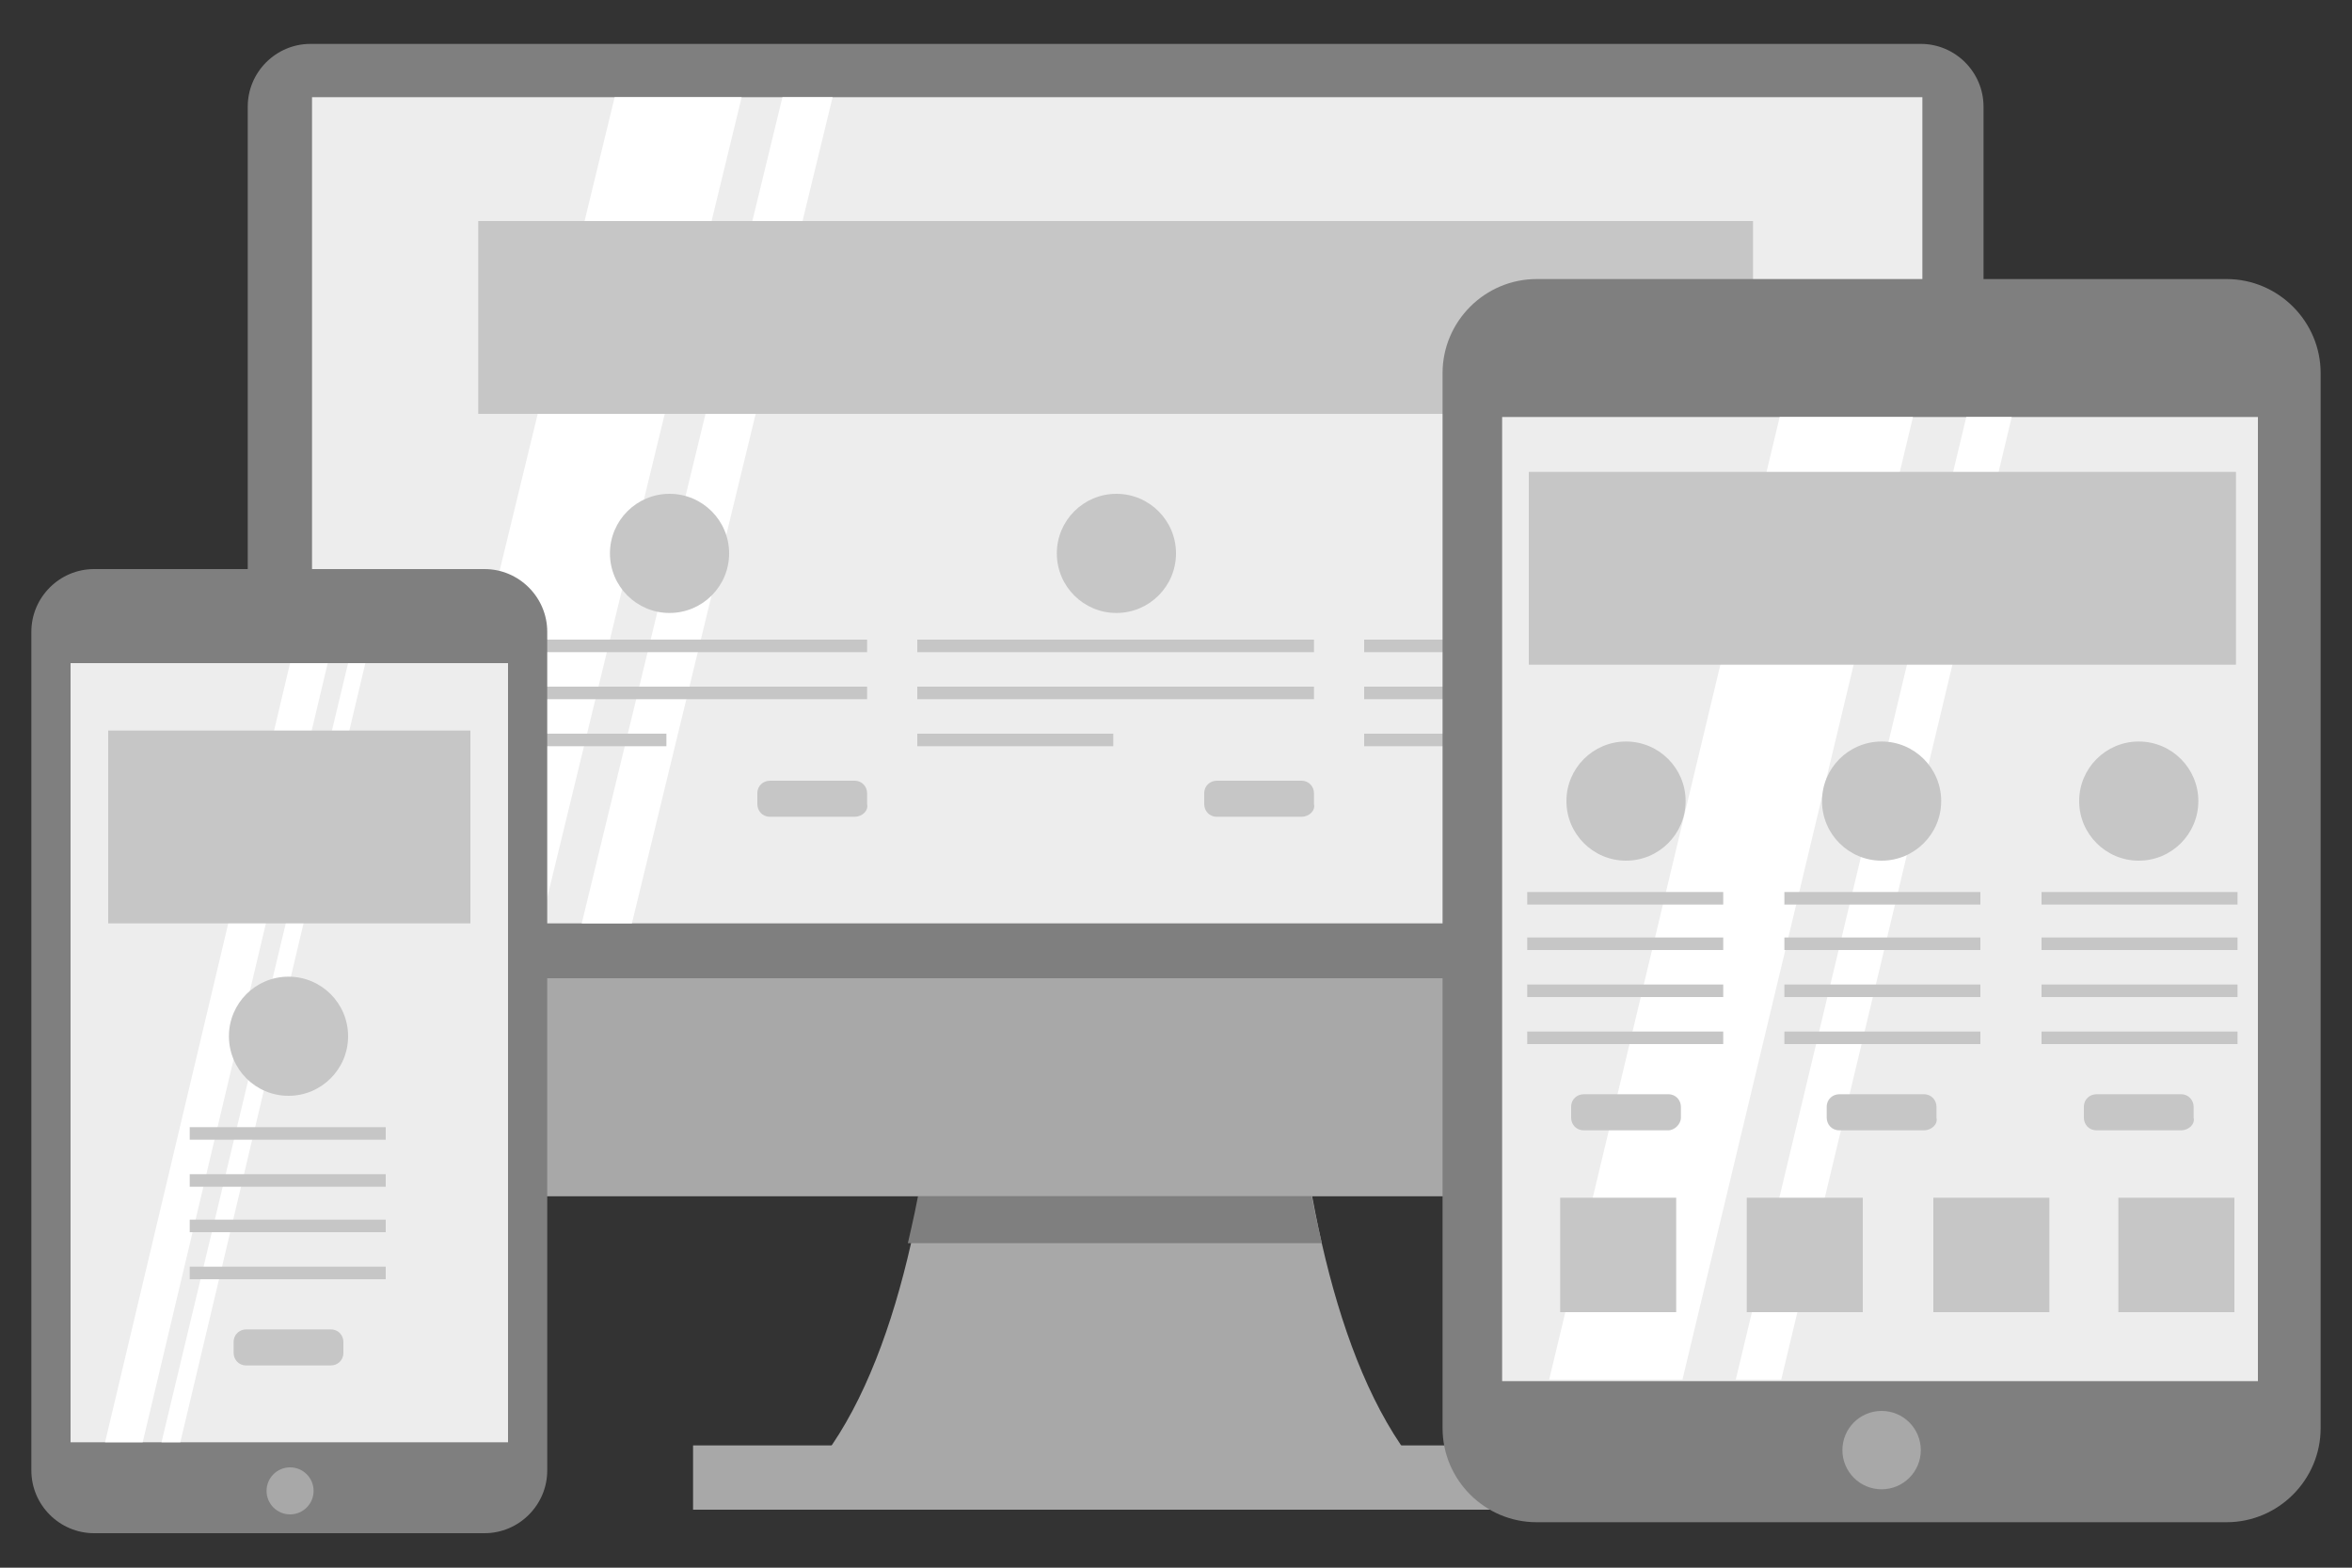 <?xml version="1.0" encoding="utf-8"?>
<!-- Generator: Adobe Illustrator 21.1.0, SVG Export Plug-In . SVG Version: 6.00 Build 0)  -->
<svg version="1.1" xmlns="http://www.w3.org/2000/svg" xmlns:xlink="http://www.w3.org/1999/xlink" x="0px" y="0px"
	 viewBox="0 0 150 100" style="enable-background:new 0 0 150 100;" xml:space="preserve">
<rect x="0" y="0" width="150" height="100" fill="#333333" stroke="none"/>
<style type="text/css">
	.st0{fill:#A8A8A8;}
	.st1{fill:#7F7F7F;}
	.st2{fill:#EDEDED;}
	.st3{fill:#FFFFFF;}
	.st4{fill:#C6C6C6;}
	.st5{display:none;}
	.st6{display:inline;}
	.st7{display:inline;fill:#C6C6C6;}
	.st8{display:inline;fill:#FFFFFF;}
	.st9{display:inline;fill:#A8A8A8;}
	.st10{fill:#5B5A5A;}
	.st11{display:inline;fill:#5B5A5A;}
</style>
<g id="レイヤー_1">
	<g>
		<g>
			<path class="st0" d="M82.1,48.1c0.4,0-3.3-0.1-7.1-0.2v-0.2c0,0-1.6,0-3.8,0.1c-2.2-0.1-3.8-0.1-3.8-0.1v0.2
				c-3.8,0.1-7.6,0.2-7.1,0.2c0,0,2.2,36-9.8,47.1h16.9H75h16.9C79.9,84.1,82.1,48.1,82.1,48.1z"/>
			<g>
				<path class="st1" d="M84.3,79.3c-0.3-1.3-0.6-2.6-0.8-3.9c-0.2-1.3-0.4-2.7-0.6-4s-0.3-2.6-0.4-3.9s-0.2-2.6-0.3-3.8
					c-0.1-1.2-0.1-2.4-0.2-3.6s-0.1-2.3-0.1-3.3c0-1,0-2,0-2.9c0-0.9,0-1.7,0-2.4s0-1.3,0.1-1.8c0-0.5,0-0.9,0.1-1.2
					c0-0.3,0-0.4,0-0.4c0,0,0,0,0,0s0,0-0.1,0c0,0-0.1,0-0.1,0s-0.1,0-0.2,0s-0.2,0-0.3,0c-0.1,0-0.2,0-0.4,0c-0.1,0-0.3,0-0.4,0
					c-0.2,0-0.3,0-0.5,0c-0.2,0-0.3,0-0.5,0c-0.2,0-0.4,0-0.6,0c-0.2,0-0.4,0-0.6,0s-0.4,0-0.6,0c-0.2,0-0.4,0-0.7,0
					c-0.2,0-0.5,0-0.7,0c-0.2,0-0.5,0-0.7,0c-0.2,0-0.5,0-0.7,0v0v0v0v0v0v0v0v0v0v0v0v0v0v0v0v0c0,0,0,0,0,0c0,0,0,0-0.1,0
					c0,0-0.1,0-0.1,0c0,0-0.1,0-0.1,0c0,0-0.1,0-0.2,0c-0.1,0-0.1,0-0.2,0s-0.1,0-0.2,0s-0.2,0-0.2,0c-0.1,0-0.2,0-0.3,0
					s-0.2,0-0.3,0c-0.1,0-0.2,0-0.3,0c-0.1,0-0.2,0-0.3,0c-0.1,0-0.2,0-0.4,0c-0.1,0-0.2,0-0.4,0c-0.1,0-0.3,0-0.4,0
					c-0.1,0-0.3,0-0.4,0c-0.1,0-0.3,0-0.4,0c-0.1,0-0.3,0-0.4,0c-0.1,0-0.2,0-0.4,0c-0.1,0-0.2,0-0.4,0s-0.2,0-0.3,0
					c-0.1,0-0.2,0-0.3,0s-0.2,0-0.3,0s-0.2,0-0.3,0s-0.2,0-0.2,0c-0.1,0-0.1,0-0.2,0s-0.1,0-0.2,0c-0.1,0-0.1,0-0.2,0s-0.1,0-0.1,0
					c0,0-0.1,0-0.1,0c0,0,0,0-0.1,0c0,0,0,0,0,0v0v0v0v0v0v0v0v0v0v0v0v0v0v0v0v0c-0.2,0-0.5,0-0.7,0c-0.2,0-0.5,0-0.7,0
					c-0.2,0-0.5,0-0.7,0s-0.5,0-0.7,0c-0.2,0-0.4,0-0.6,0s-0.4,0-0.6,0s-0.4,0-0.6,0c-0.2,0-0.4,0-0.5,0c-0.2,0-0.3,0-0.5,0
					c-0.2,0-0.3,0-0.4,0c-0.1,0-0.3,0-0.4,0c-0.1,0-0.2,0-0.3,0s-0.2,0-0.2,0c-0.1,0-0.1,0-0.1,0c0,0-0.1,0-0.1,0s0,0,0,0
					c0,0,0,0.1,0,0.4c0,0.3,0,0.7,0.1,1.2c0,0.5,0,1.1,0.1,1.8s0,1.5,0,2.4c0,0.9,0,1.9,0,2.9c0,1,0,2.1-0.1,3.3s-0.1,2.4-0.2,3.6
					c-0.1,1.2-0.2,2.5-0.3,3.8c-0.1,1.3-0.3,2.6-0.4,3.9s-0.4,2.7-0.6,4c-0.2,1.3-0.5,2.6-0.8,3.9C58.1,79.3,84.8,79.3,84.3,79.3z"
					/>
			</g>
			<g>
				<path class="st1" d="M122.5,76.3H19.8c-2.2,0-4-1.8-4-4V6.8c0-2.2,1.8-4,4-4h102.7c2.2,0,4,1.8,4,4v65.6
					C126.5,74.5,124.7,76.3,122.5,76.3z"/>
			</g>
			<g>
				<path class="st0" d="M120.8,76.3H21.6c-3.2,0-5.7-2.6-5.7-5.7l0-8.2h110.7l0,8.2C126.5,73.7,124,76.3,120.8,76.3z"/>
			</g>
			<rect x="19.9" y="6.2" class="st2" width="102.7" height="52.7"/>
			<polygon class="st3" points="34.5,58.9 26.4,58.9 39.2,6.2 47.3,6.2 			"/>
			<polygon class="st3" points="40.3,58.9 37.1,58.9 49.9,6.2 53.1,6.2 			"/>
			<g>
				<rect x="44.2" y="92.2" class="st0" width="53.9" height="4.1"/>
			</g>
		</g>
		<rect x="30.5" y="14.1" class="st4" width="81.3" height="12.3"/>
		<g>
			<g>
				<circle class="st4" cx="42.7" cy="35.3" r="3.8"/>
				<g>
					<rect x="30" y="40.8" class="st4" width="25.3" height="0.8"/>
					<rect x="30" y="43.8" class="st4" width="25.3" height="0.8"/>
					<rect x="30" y="46.8" class="st4" width="12.5" height="0.8"/>
				</g>
				<path class="st4" d="M54.5,52.1h-5.4c-0.5,0-0.8-0.4-0.8-0.8v-0.7c0-0.5,0.4-0.8,0.8-0.8h5.4c0.5,0,0.8,0.4,0.8,0.8v0.7
					C55.4,51.7,55,52.1,54.5,52.1z"/>
			</g>
			<g>
				<circle class="st4" cx="71.2" cy="35.3" r="3.8"/>
				<g>
					<rect x="58.5" y="40.8" class="st4" width="25.3" height="0.8"/>
					<rect x="58.5" y="43.8" class="st4" width="25.3" height="0.8"/>
					<rect x="58.5" y="46.8" class="st4" width="12.5" height="0.8"/>
				</g>
				<path class="st4" d="M83,52.1h-5.4c-0.5,0-0.8-0.4-0.8-0.8v-0.7c0-0.5,0.4-0.8,0.8-0.8H83c0.5,0,0.8,0.4,0.8,0.8v0.7
					C83.9,51.7,83.5,52.1,83,52.1z"/>
			</g>
			<g>
				<circle class="st4" cx="99.7" cy="35.3" r="3.8"/>
				<g>
					<rect x="87" y="40.8" class="st4" width="25.3" height="0.8"/>
					<rect x="87" y="43.8" class="st4" width="25.3" height="0.8"/>
					<rect x="87" y="46.8" class="st4" width="12.5" height="0.8"/>
				</g>
				<path class="st4" d="M111.5,52.1h-5.4c-0.5,0-0.8-0.4-0.8-0.8v-0.7c0-0.5,0.4-0.8,0.8-0.8h5.4c0.5,0,0.8,0.4,0.8,0.8v0.7
					C112.3,51.7,112,52.1,111.5,52.1z"/>
			</g>
		</g>
	</g>
	<g>
		<path class="st1" d="M142,97.1H98c-3.3,0-6-2.7-6-6V23.8c0-3.3,2.7-6,6-6h44c3.3,0,6,2.7,6,6v67.3C148,94.4,145.3,97.1,142,97.1z"
			/>
	</g>
	<rect x="95.8" y="26.6" class="st2" width="48.2" height="61.5"/>
	<g>
		<circle class="st0" cx="120" cy="92.5" r="2.5"/>
	</g>
	<polygon class="st3" points="107.3,88 98.8,88 113.5,26.6 122,26.6 	"/>
	<polygon class="st3" points="113.6,88 110.7,88 125.4,26.6 128.3,26.6 	"/>
	<rect x="97.5" y="30.1" class="st4" width="45.1" height="12.3"/>
	<g>
		<circle class="st4" cx="103.7" cy="51.1" r="3.8"/>
		<rect x="97.4" y="56.9" class="st4" width="12.5" height="0.8"/>
		<rect x="97.4" y="59.8" class="st4" width="12.5" height="0.8"/>
		<rect x="97.4" y="62.8" class="st4" width="12.5" height="0.8"/>
		<rect x="97.4" y="65.8" class="st4" width="12.5" height="0.8"/>
		<path class="st4" d="M106.4,72.1h-5.4c-0.5,0-0.8-0.4-0.8-0.8v-0.7c0-0.5,0.4-0.8,0.8-0.8h5.4c0.5,0,0.8,0.4,0.8,0.8v0.7
			C107.2,71.7,106.8,72.1,106.4,72.1z"/>
	</g>
	<g>
		<circle class="st4" cx="120" cy="51.1" r="3.8"/>
		<rect x="113.8" y="56.9" class="st4" width="12.5" height="0.8"/>
		<rect x="113.8" y="59.8" class="st4" width="12.5" height="0.8"/>
		<rect x="113.8" y="62.8" class="st4" width="12.5" height="0.8"/>
		<rect x="113.8" y="65.8" class="st4" width="12.5" height="0.8"/>
		<path class="st4" d="M122.7,72.1h-5.4c-0.5,0-0.8-0.4-0.8-0.8v-0.7c0-0.5,0.4-0.8,0.8-0.8h5.4c0.5,0,0.8,0.4,0.8,0.8v0.7
			C123.6,71.7,123.2,72.1,122.7,72.1z"/>
	</g>
	<g>
		<circle class="st4" cx="136.4" cy="51.1" r="3.8"/>
		<rect x="130.2" y="56.9" class="st4" width="12.5" height="0.8"/>
		<rect x="130.2" y="59.8" class="st4" width="12.5" height="0.8"/>
		<rect x="130.2" y="62.8" class="st4" width="12.5" height="0.8"/>
		<rect x="130.2" y="65.8" class="st4" width="12.5" height="0.8"/>
		<path class="st4" d="M139.1,72.1h-5.4c-0.5,0-0.8-0.4-0.8-0.8v-0.7c0-0.5,0.4-0.8,0.8-0.8h5.4c0.5,0,0.8,0.4,0.8,0.8v0.7
			C140,71.7,139.6,72.1,139.1,72.1z"/>
	</g>
	<rect x="99.5" y="76.4" class="st4" width="7.4" height="7.3"/>
	<rect x="135.1" y="76.4" class="st4" width="7.4" height="7.3"/>
	<rect x="123.3" y="76.4" class="st4" width="7.4" height="7.3"/>
	<rect x="111.4" y="76.4" class="st4" width="7.4" height="7.3"/>
	<g>
		<path class="st1" d="M30.9,97.8H6c-2.2,0-4-1.8-4-4V40.3c0-2.2,1.8-4,4-4h24.9c2.2,0,4,1.8,4,4v53.5C34.9,96,33.1,97.8,30.9,97.8z
			"/>
	</g>
	<rect x="4.5" y="42.3" class="st2" width="27.9" height="49.7"/>
	<g>
		<circle class="st0" cx="18.5" cy="95.1" r="1.5"/>
	</g>
	<polygon class="st3" points="9.1,92 6.7,92 18.5,42.3 20.9,42.3 	"/>
	<polygon class="st3" points="11.5,92 10.3,92 22.2,42.3 23.3,42.3 	"/>
	<rect x="6.9" y="46.6" class="st4" width="23.1" height="12.3"/>
	<g>
		<circle class="st4" cx="18.4" cy="66.1" r="3.8"/>
		<rect x="12.1" y="71.9" class="st4" width="12.5" height="0.8"/>
		<rect x="12.1" y="74.9" class="st4" width="12.5" height="0.8"/>
		<rect x="12.1" y="77.8" class="st4" width="12.5" height="0.8"/>
		<rect x="12.1" y="80.8" class="st4" width="12.5" height="0.8"/>
		<path class="st4" d="M21.1,87.1h-5.4c-0.5,0-0.8-0.4-0.8-0.8v-0.7c0-0.5,0.4-0.8,0.8-0.8h5.4c0.5,0,0.8,0.4,0.8,0.8v0.7
			C21.9,86.8,21.5,87.1,21.1,87.1z"/>
	</g>
</g>
<g id="レイヤー_2" class="st5">
	<g class="st6">
		<path class="st2" d="M50.3,4.4c-4,0-7.3,3.3-7.3,7.3v76.7c0,4,3.3,7.3,7.3,7.3H105c4,0,7.3-3.3,7.3-7.3V24.1L92.6,4.4H50.3z"/>
		<path class="st0" d="M92.6,4.4l19.7,19.7v64.3c0,4-3.3,7.3-7.3,7.3H50.3c-4,0-7.3-3.3-7.3-7.3V11.7c0-4,3.3-7.3,7.3-7.3H92.6
			 M93.6,2h-1H50.3c-5.4,0-9.7,4.4-9.7,9.7v76.7c0,5.4,4.4,9.7,9.7,9.7H105c5.4,0,9.7-4.4,9.7-9.7V24.1v-1l-0.7-0.7L94.4,2.7L93.6,2
			L93.6,2z"/>
	</g>
	<path class="st7" d="M95.9,46.7H59.4c-1.1,0-2-0.9-2-2V19.9c0-1.1,0.9-2,2-2h36.6c1.1,0,2,0.9,2,2v24.7
		C97.9,45.8,97,46.7,95.9,46.7z"/>
	<path class="st7" d="M95.5,59.8H59.8c-1.3,0-2.4-1.1-2.4-2.4v0.3c0-1.3,1.1-2.4,2.4-2.4h35.7c1.3,0,2.4,1.1,2.4,2.4v-0.3
		C97.9,58.7,96.8,59.8,95.5,59.8z"/>
	<path class="st7" d="M95.5,72.2H59.8c-1.3,0-2.4-1.1-2.4-2.4v0.3c0-1.3,1.1-2.4,2.4-2.4h35.7c1.3,0,2.4,1.1,2.4,2.4v-0.3
		C97.9,71.1,96.8,72.2,95.5,72.2z"/>
	<path class="st7" d="M95.5,83.9H59.8c-1.3,0-2.4-1.1-2.4-2.4v0.3c0-1.3,1.1-2.4,2.4-2.4h35.7c1.3,0,2.4,1.1,2.4,2.4v-0.3
		C97.9,82.8,96.8,83.9,95.5,83.9z"/>
	<polygon class="st8" points="92.6,4.4 92.6,24.1 112.3,24.1 	"/>
	<polygon class="st7" points="92.6,24.1 112.3,24.1 112.3,31.1 	"/>
	<g class="st6">
		<path class="st0" d="M45.3,31c-13.6,0-24.7,7.7-24.7,17.3c0,6.7,5.5,12.6,13.5,15.4C32.9,66,31,67.8,28.6,69
			c1.4,0.3,2.9,0.5,4.5,0.3c3.1-0.4,5.9-1.8,7.9-4c1.4,0.2,2.8,0.3,4.3,0.3c13.6,0,24.7-7.7,24.7-17.3S58.9,31,45.3,31z"/>
	</g>
	<g class="st6">
		<path class="st3" d="M107.9,56.5c10.8,0,19.6,6.2,19.6,13.7c0,5.4-4.4,10-10.7,12.3c1,1.8,2.5,3.3,4.3,4.2
			c-1.1,0.3-2.3,0.4-3.5,0.2c-2.5-0.3-4.7-1.4-6.3-3.2c-1.1,0.1-2.2,0.2-3.4,0.2C97,84,88.3,77.8,88.3,70.2S97,56.5,107.9,56.5z"/>
		<path class="st0" d="M107.9,56.5c10.8,0,19.6,6.2,19.6,13.7c0,5.4-4.4,10-10.7,12.3c1,1.8,2.5,3.3,4.3,4.2
			c-0.8,0.2-1.6,0.3-2.4,0.3c-0.4,0-0.7,0-1.1-0.1c-2.5-0.3-4.7-1.4-6.3-3.2c-1.1,0.1-2.2,0.2-3.4,0.2C97,84,88.3,77.8,88.3,70.2
			S97,56.5,107.9,56.5 M107.9,54c-12.1,0-22,7.3-22,16.2s9.9,16.2,22,16.2c0.8,0,1.7,0,2.5-0.1c1.9,1.7,4.3,2.8,6.9,3
			c0.5,0.1,0.9,0.1,1.4,0.1c1,0,2-0.1,3-0.4l6.4-1.6l-5.9-3c-0.6-0.3-1.1-0.6-1.6-1c5.8-3,9.3-7.9,9.3-13.2
			C129.9,61.3,120,54,107.9,54L107.9,54z"/>
	</g>
	<g class="st6">
		<circle class="st3" cx="36.7" cy="49.1" r="3"/>
	</g>
	<g class="st6">
		<circle class="st3" cx="45.9" cy="49.1" r="3"/>
	</g>
	<g class="st6">
		<circle class="st3" cx="55.1" cy="49.1" r="3"/>
	</g>
	<g class="st6">
		<circle class="st0" cx="99" cy="70.9" r="3"/>
	</g>
	<g class="st6">
		<circle class="st0" cx="108.2" cy="70.9" r="3"/>
	</g>
	<g class="st6">
		<circle class="st0" cx="117.4" cy="70.9" r="3"/>
	</g>
</g>
<g id="レイヤー_3" class="st5">
	<g class="st6">
		<path class="st2" d="M82.8,95h-59c-3.3,0-6-2.7-6-6V10.6c0-3.3,2.7-6,6-6h59c3.3,0,6,2.7,6,6V89C88.8,92.3,86.1,95,82.8,95z"/>
		<path class="st0" d="M81.1,4.6c4.2,0,7.7,3.5,7.7,7.7v75.1c0,4.2-3.5,7.7-7.7,7.7H25.4c-4.2,0-7.7-3.5-7.7-7.7V12.3
			c0-4.2,3.5-7.7,7.7-7.7H81.1 M81.1,2H25.4c-5.7,0-10.3,4.6-10.3,10.3v75.1c0,5.7,4.6,10.3,10.3,10.3h55.6
			c5.7,0,10.3-4.6,10.3-10.3V12.3C91.3,6.6,86.7,2,81.1,2L81.1,2z"/>
	</g>
	<path class="st9" d="M88.4,12.3c3-3-3.5-7.7-7.7-7.7H25.1c-4.2,0-7.7,3.5-7.7,7.7C17.4,12.3,87.8,12.8,88.4,12.3z"/>
	<g class="st6">
		
			<ellipse transform="matrix(0.334 -0.943 0.943 0.334 -46.517 87.102)" class="st0" cx="38.4" cy="76.5" rx="13.7" ry="13.7"/>
		<g>
			<path class="st1" d="M43,63.5c3.6,1.3,6.3,3.9,7.8,7c1.5,3.2,1.8,6.9,0.5,10.5l-6.5-2.3l-6.5-2.3l2.3-6.5L43,63.5z"/>
		</g>
		<g>
			<path class="st10" d="M44.3,88.9c3.2-1.5,5.8-4.2,7-7.8l-6.5-2.3l-6.5-2.3L44.3,88.9z"/>
		</g>
		<rect x="56" y="66.8" class="st4" width="25.8" height="0.7"/>
		<rect x="56" y="70.5" class="st4" width="25.8" height="0.7"/>
		<rect x="56" y="74.3" class="st4" width="25.8" height="0.7"/>
		<rect x="56" y="78" class="st4" width="25.8" height="0.7"/>
		<rect x="56" y="81.7" class="st4" width="25.8" height="0.7"/>
		<rect x="56" y="85.4" class="st4" width="25.8" height="0.7"/>
		<polygon class="st4" points="81.2,56.3 25.1,56.3 25.1,18 26.4,18 26.4,55 81.2,55 		"/>
		<path class="st0" d="M43.4,49.7H29.9c-0.4,0-0.6-0.3-0.6-0.6s0.3-0.6,0.6-0.6H43L52.3,29c0.1-0.2,0.3-0.3,0.5-0.4
			c0.2,0,0.4,0.1,0.6,0.3l6.6,8.9L66.1,27c0.1-0.2,0.2-0.3,0.4-0.3c0.2,0,0.3,0,0.5,0.1l5.8,3.7l6.1-5.9c0.3-0.2,0.7-0.2,0.9,0
			c0.2,0.3,0.2,0.7,0,0.9l-6.4,6.2c-0.2,0.2-0.5,0.2-0.8,0.1l-5.7-3.6l-6.3,11.1c-0.1,0.2-0.3,0.3-0.5,0.3c-0.2,0-0.4-0.1-0.6-0.3
			L53,30.5l-9,18.8C43.9,49.6,43.7,49.7,43.4,49.7z"/>
		<path class="st10" d="M38.1,53.1h-8.7c-0.4,0-0.6-0.3-0.6-0.6c0-0.4,0.3-0.6,0.6-0.6h8.2l3.1-16.1c0-0.2,0.2-0.3,0.3-0.4
			c0.2-0.1,0.4-0.1,0.5,0l11.6,4.3l9.6-19.6c0.1-0.2,0.3-0.4,0.6-0.4h16.2c0.4,0,0.6,0.3,0.6,0.6c0,0.4-0.3,0.6-0.6,0.6H63.6
			L54,40.6c-0.1,0.3-0.5,0.4-0.8,0.3l-11.4-4.2l-3.1,15.9C38.6,52.9,38.4,53.1,38.1,53.1z"/>
	</g>
	<g class="st6">
		
			<ellipse transform="matrix(0.707 -0.707 0.707 0.707 -4.174 77.359)" class="st2" cx="91.3" cy="43.7" rx="16.9" ry="16.9"/>
	</g>
	<polygon class="st8" points="95.9,59.5 92.9,62.5 77.7,33.3 80.7,30.3 	"/>
	<polygon class="st8" points="98.9,58.4 97.7,59.6 82.5,30.4 83.7,29.2 	"/>
	<ellipse transform="matrix(0.707 -0.707 0.707 0.707 -21.266 118.624)" class="st9" cx="132.6" cy="85" rx="2.5" ry="2.8"/>
	
		<rect x="104.9" y="53.9" transform="matrix(0.707 -0.707 0.707 0.707 -10.673 93.05)" class="st9" width="4.2" height="11"/>
	<g class="st6">
		
			<rect x="118.1" y="57.7" transform="matrix(0.707 -0.707 0.707 0.707 -16.76 107.745)" class="st10" width="7.1" height="32.8"/>
	</g>
	<path class="st11" d="M91.3,62.5c-4.8,0-9.6-1.8-13.3-5.5c-7.3-7.3-7.3-19.2,0-26.6c3.5-3.5,8.3-5.5,13.3-5.5c5,0,9.7,2,13.3,5.5
		l0,0c7.3,7.3,7.3,19.2,0,26.6C100.9,60.7,96.1,62.5,91.3,62.5z M91.3,28.8c-4,0-7.7,1.6-10.6,4.4c-5.8,5.8-5.8,15.3,0,21.1
		c5.8,5.8,15.3,5.8,21.1,0c5.8-5.8,5.8-15.3,0-21.1l0,0C99,30.3,95.3,28.8,91.3,28.8z"/>
</g>
</svg>
